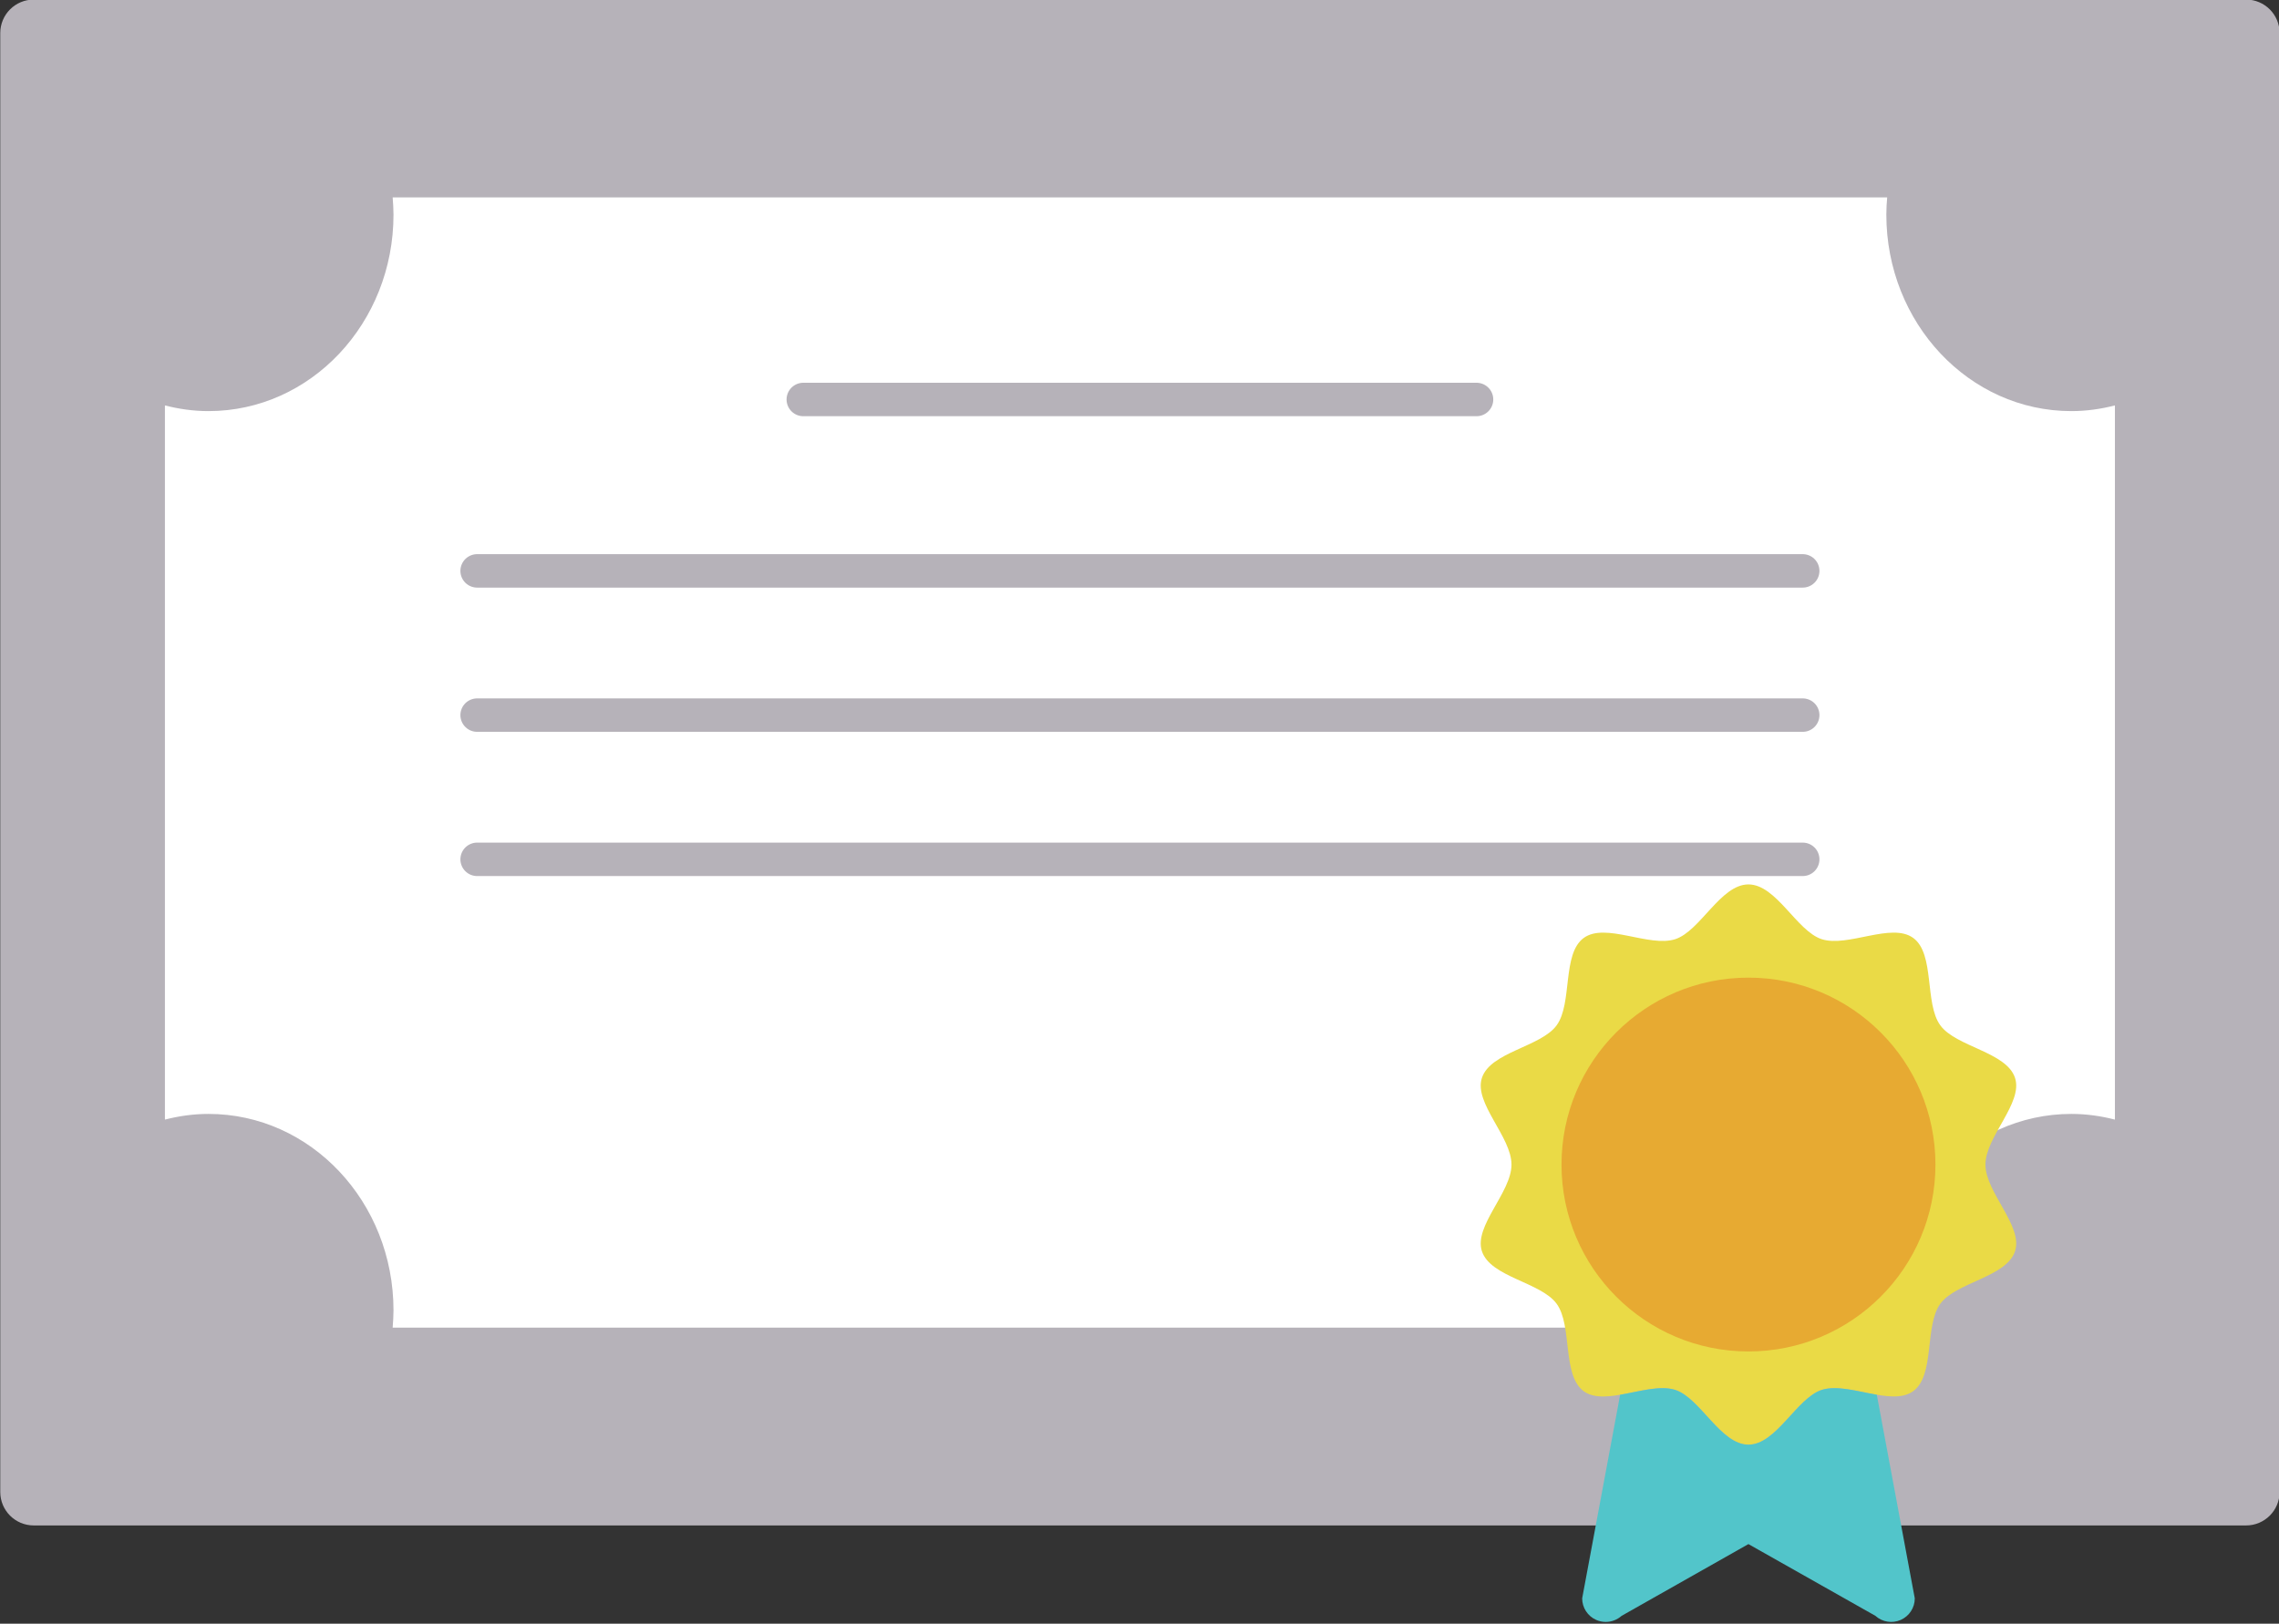 <?xml version="1.0" encoding="UTF-8"?><svg xmlns="http://www.w3.org/2000/svg" xmlns:xlink="http://www.w3.org/1999/xlink" height="194.2" preserveAspectRatio="xMidYMid meet" version="1.1" viewBox="76.3 121.4 272.5 194.2" width="272.5" zoomAndPan="magnify">
 <rect x="76.3" y="121.4" width="272.5" height="194.2" fill="#333333" stroke="none"/>
 <g id="surface1">
  <g id="change1_1"><path d="m348.87 299.85c0 2.21-1.8 4-4 4h-264.54c-2.205 0-3.998-1.79-3.998-4v-174.5c0-2.21 1.793-4 4-4h264.54c2.2 0 4 1.79 4 4v174.5" fill="#b6b2b9"/></g>
  <g id="change2_1"><path d="m323.97 170.57c-12.21 0-22.12-10.52-22.12-23.5 0-0.69 0.04-1.38 0.1-2.06h-178.7c0.05 0.68 0.1 1.37 0.1 2.06 0 12.98-9.9 23.5-22.12 23.5-1.8 0-3.539-0.25-5.21-0.68v85.42c1.671-0.43 3.41-0.68 5.21-0.68 12.22 0 22.12 10.52 22.12 23.5 0 0.69-0.05 1.38-0.1 2.06h178.7c-0.06-0.68-0.1-1.37-0.1-2.06 0-12.98 9.91-23.5 22.12-23.5 1.8 0 3.54 0.25 5.21 0.68v-85.42c-1.67 0.43-3.41 0.68-5.21 0.68" fill="#fff"/></g>
  <g id="change3_1"><path d="m313.7 260.69c0-3.34 4.52-7.35 3.54-10.36-1.01-3.12-7.06-3.71-8.94-6.3-1.91-2.62-0.62-8.55-3.24-10.45-2.6-1.89-7.81 1.16-10.94 0.15-3-0.98-5.42-6.55-8.76-6.55-3.33 0-5.75 5.57-8.75 6.55-3.13 1.01-8.34-2.04-10.94-0.15-2.62 1.91-1.33 7.83-3.24 10.45-1.88 2.59-7.93 3.18-8.94 6.3-0.98 3.01 3.54 7.02 3.54 10.36 0 3.33-4.52 7.34-3.54 10.35 1.01 3.12 7.06 3.71 8.94 6.3 1.91 2.62 0.62 8.55 3.24 10.46 2.6 1.88 7.81-1.17 10.94-0.16 3 0.98 5.42 6.55 8.75 6.55 3.34 0 5.76-5.57 8.76-6.55 3.13-1.01 8.35 2.04 10.94 0.15 2.63-1.9 1.33-7.83 3.24-10.45 1.88-2.59 7.93-3.18 8.94-6.3 0.98-3.01-3.54-7.02-3.54-10.35" fill="#eada46"/></g>
  <g id="change4_1"><path d="m294.12 287.64c-3 0.98-5.42 6.55-8.76 6.55-3.33 0-5.75-5.57-8.75-6.55-1.8-0.58-4.3 0.19-6.59 0.58l-4.54 24.35c0 1.12 0.66 2.13 1.68 2.58 0.36 0.16 0.75 0.24 1.14 0.24 0.68 0 1.36-0.25 1.9-0.73l15.16-8.58 15.18 8.58c0.82 0.75 2.01 0.94 3.03 0.49s1.68-1.46 1.68-2.58l-4.54-24.35c-2.29-0.4-4.78-1.16-6.59-0.58" fill="#52c5ca"/></g>
  <g id="change5_1"><path d="m263.01 260.69c0-12.35 10.01-22.36 22.35-22.36 12.35 0 22.36 10.01 22.36 22.36 0 12.34-10.01 22.35-22.36 22.35-12.34 0-22.35-10.01-22.35-22.35" fill="#e7aa32"/></g>
  <path d="m1723.5 2560.2h805" fill="none" stroke="#b6b2b9" stroke-linecap="round" stroke-linejoin="round" stroke-miterlimit="10" stroke-width="40" transform="matrix(.1 0 0 -.1 0 425.2)"/>
  <path d="m1333.5 2355.2h1585" fill="none" stroke="#b6b2b9" stroke-linecap="round" stroke-linejoin="round" stroke-miterlimit="10" stroke-width="40" transform="matrix(.1 0 0 -.1 0 425.2)"/>
  <path d="m1333.5 2182.7h1585" fill="none" stroke="#b6b2b9" stroke-linecap="round" stroke-linejoin="round" stroke-miterlimit="10" stroke-width="40" transform="matrix(.1 0 0 -.1 0 425.2)"/>
  <path d="m1333.5 2010.2h1585" fill="none" stroke="#b6b2b9" stroke-linecap="round" stroke-linejoin="round" stroke-miterlimit="10" stroke-width="40" transform="matrix(.1 0 0 -.1 0 425.2)"/>
 </g>
</svg>